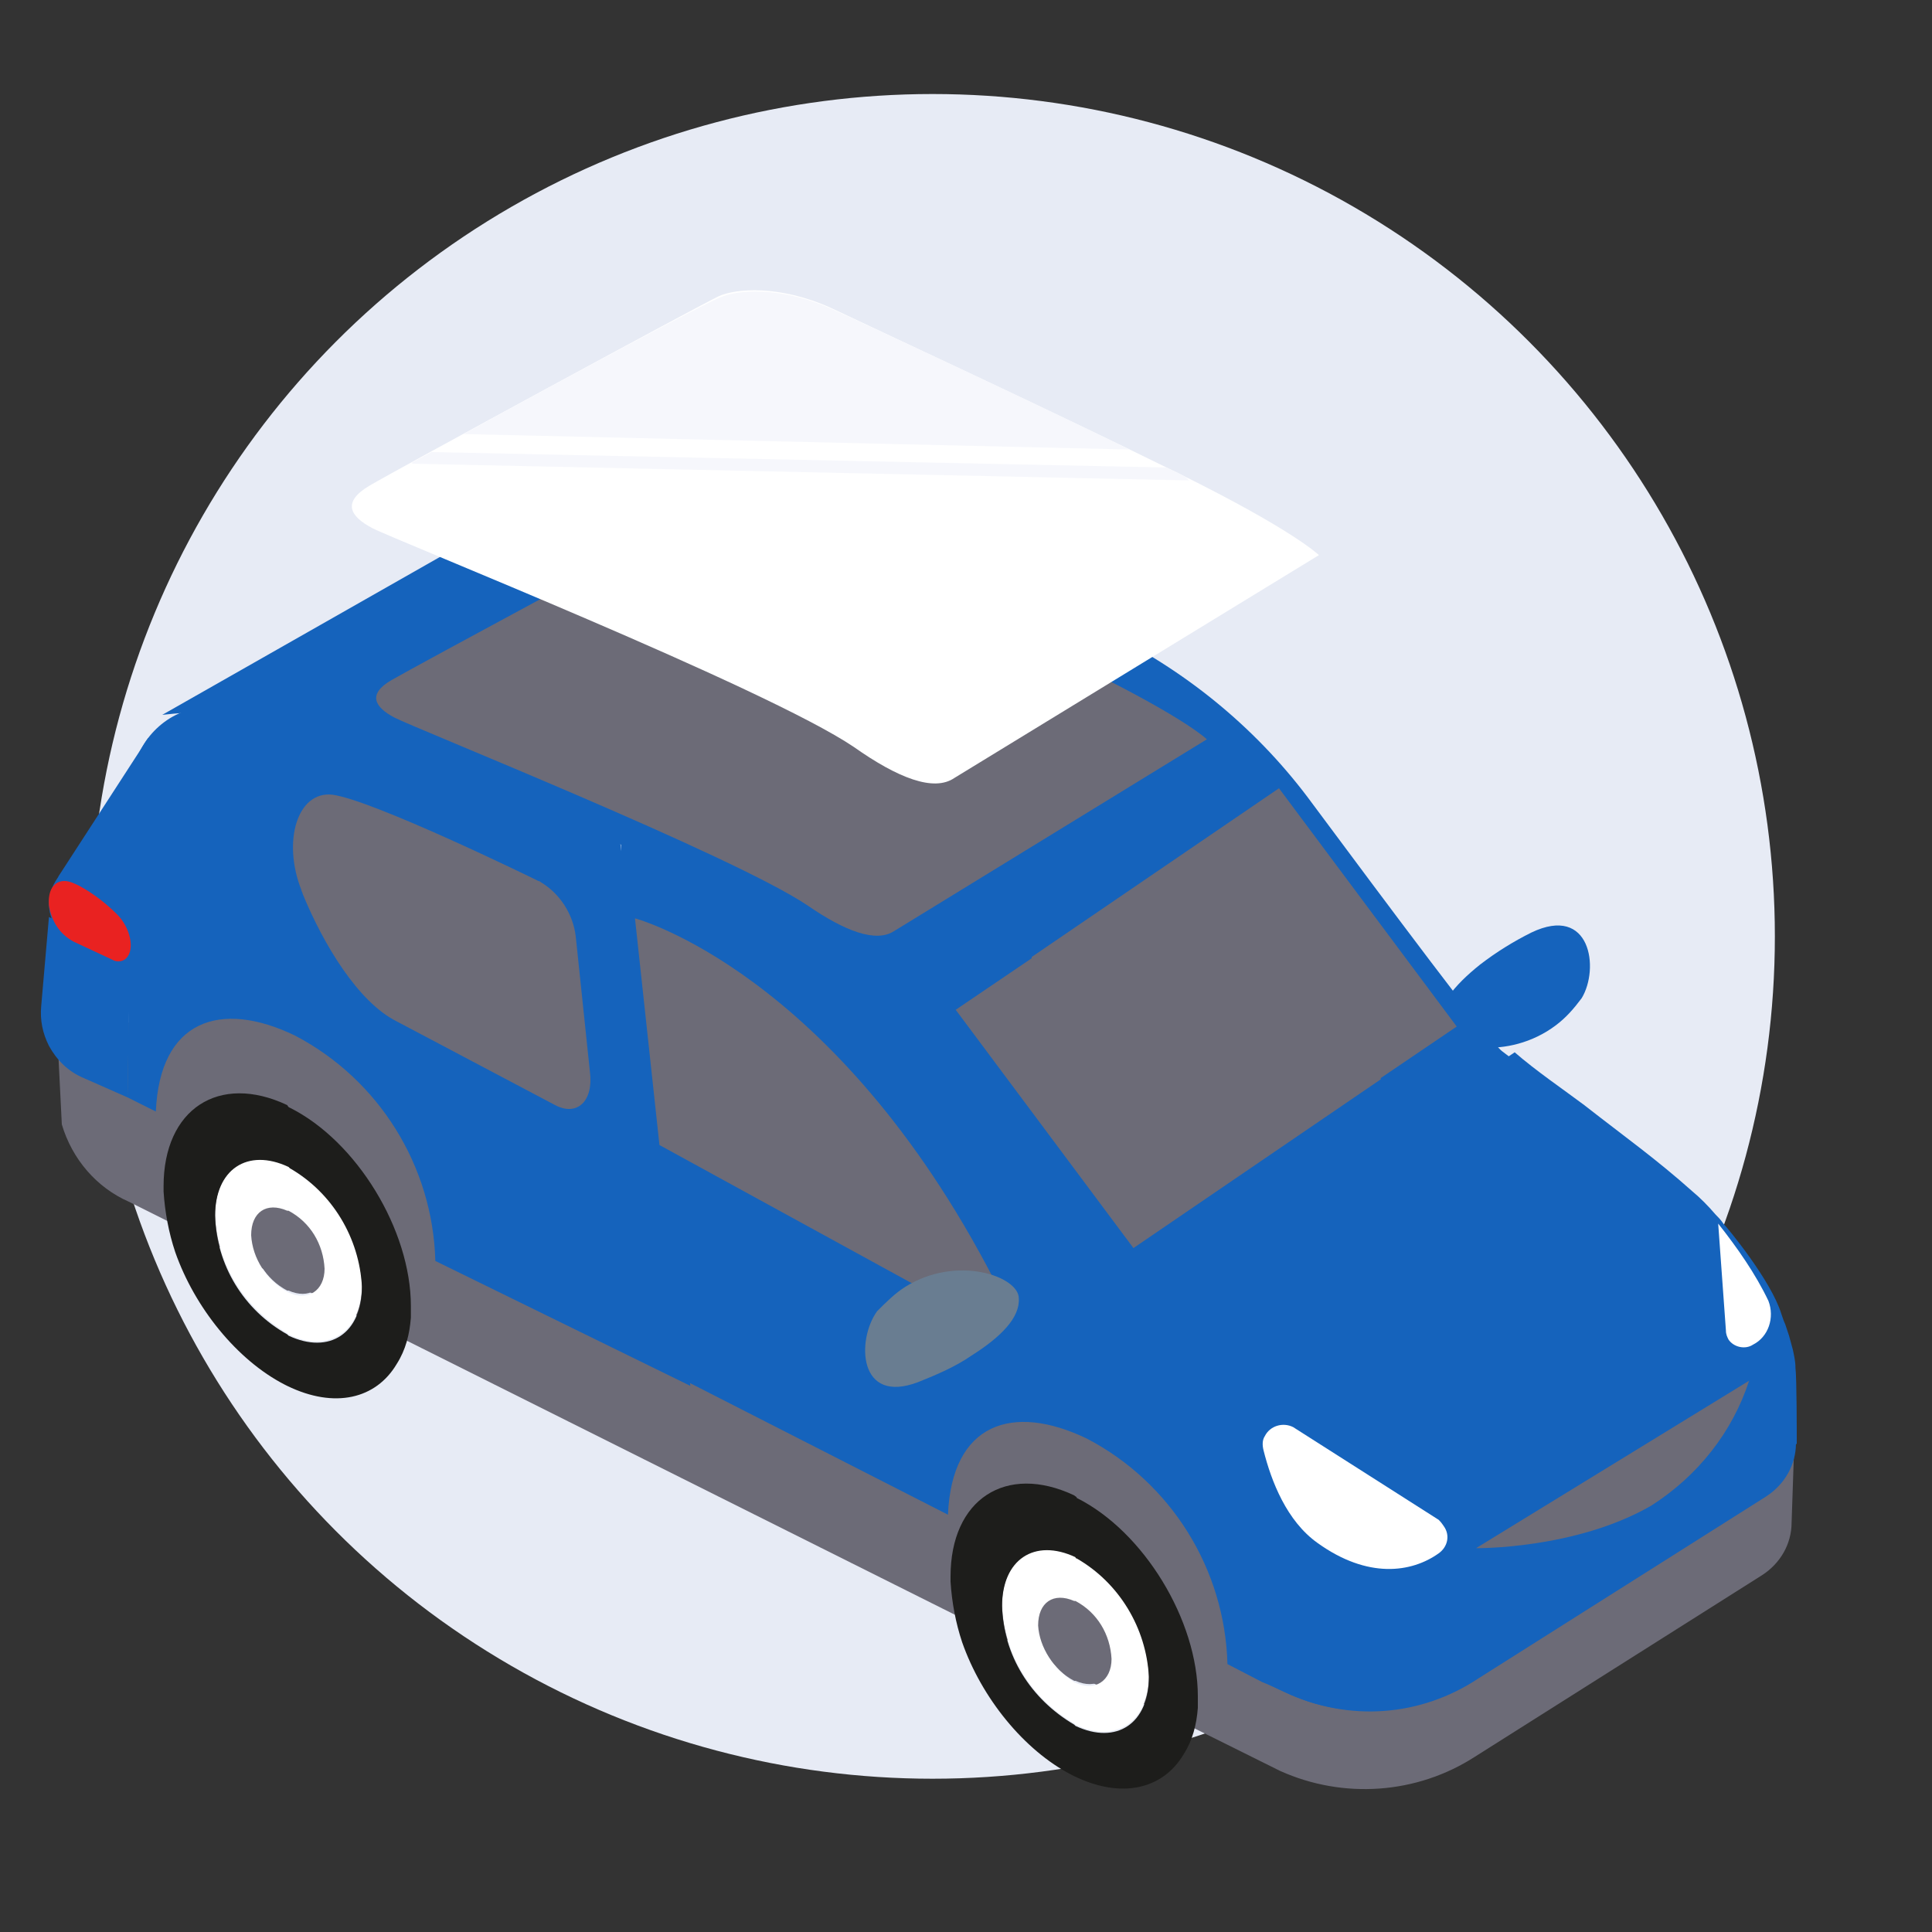 <?xml version="1.0" encoding="utf-8"?>
<!-- Generator: Adobe Illustrator 26.5.0, SVG Export Plug-In . SVG Version: 6.00 Build 0)  -->
<svg version="1.1" id="Calque_1" xmlns="http://www.w3.org/2000/svg" xmlns:xlink="http://www.w3.org/1999/xlink" x="0px" y="0px"
	 viewBox="0 0 150 150" style="enable-background:new 0 0 150 150;" xml:space="preserve">
<rect x="0" y="0" width="150" height="150" fill="#333333" stroke="none"/>
<style type="text/css">
	.st0{fill:#E7EBF5;}
	.st1{fill:#1563BC;}
	.st2{fill:#6C6B77;}
	.st3{fill:#FFFFFF;}
	.st4{fill:#1D1D1B;}
	.st5{fill:#697D91;}
	.st6{fill:#E92221;}
	.st7{fill:#F6F7FC;}
</style>
<circle class="st0" cx="72.4" cy="72.7" r="65.4"/>
<g>
	<polygon class="st1" points="11.5,57.3 4.5,68.1 13.9,63 	"/>
	<path class="st1" d="M120.8,79.6c0.8-0.6,1.4-1.3,2-2.1c1.4-2.3,0.7-7.3-3.9-5.1c-1.4,0.7-2.7,1.5-4,2.5c-2,1.6-3.4,3.3-3.1,4.7
		C112.1,81.4,117.1,82.4,120.8,79.6z"/>
	<path class="st1" d="M21.4,73.9l16.9-10.7c3.7-2.3,3.2-5.9-0.9-7.9l0,0c-4.2-2.1-10.6-1.8-14.2,0.5L6.3,66.5
		c-3.7,2.3-3.2,5.9,0.9,7.9l0,0C11.4,76.5,17.8,76.2,21.4,73.9z"/>
	<path class="st2" d="M4.4,79.3l6.9,0.1l0,2.4l25.9-16.4L57.3,69l-0.4,8.9c0,1.7-0.9,3.2-2.3,4.1l50.6,13.6
		c-4.7,3-23,33.7-27.6,31.5L10,93.3c-2.5-1.1-4.4-3.3-5.2-6L4.4,79.3z"/>
	<path class="st1" d="M15.1,55c16.5-4.1,33,10,33,10l5.5,42.6l-19.8-9.7c-0.2-7.4-4.4-14.1-10.9-17.5c-5.8-2.8-10.5-1.2-10.8,5.9
		l-2.2-1.1l0.3-24.3C10.3,58.1,12.3,55.6,15.1,55z"/>
	<path class="st2" d="M114.5,136.4l22.3-14.1c1.4-0.9,2.3-2.4,2.3-4.1l0.2-5.9l-20-6.5l-36.8,23.3l16.9,8.4
		C104.3,139.7,110,139.3,114.5,136.4z"/>
	<path class="st1" d="M114.8,130.3l22.3-14.1c3.1-2,3.1-6.3,0.1-7.8l-17.5-8.7l-36.8,23.3l16.9,8.4
		C104.7,133.7,110.3,133.3,114.8,130.3z"/>
	<path class="st2" d="M67.8,121.2c0-0.6,6.4-23.9,18.9-14.8c5.5,4,14.9,23.2,9.9,26.7S67.8,121.2,67.8,121.2z"/>
	<path class="st2" d="M83.5,124.2L83.5,124.2c-1.6-0.8-2.9,0.1-2.9,1.8c0.1,1.9,1.1,3.6,2.8,4.5l0.1,0c1.6,0.7,2.8-0.1,2.8-1.8
		C86.2,126.8,85.2,125.1,83.5,124.2z"/>
	<path class="st3" d="M83.6,120.9c3.3,1.9,5.5,5.4,5.6,9.2c0,3.6-2.6,5.3-5.7,3.8l-0.1-0.1c-3.3-1.9-5.5-5.4-5.6-9.2
		c0-3.6,2.6-5.3,5.7-3.8C83.5,120.9,83.5,120.9,83.6,120.9z M83.4,130.6L83.4,130.6c1.6,0.8,2.9-0.1,2.9-1.8
		c-0.1-1.9-1.1-3.6-2.8-4.5l-0.1,0c-1.6-0.7-2.8,0.1-2.8,1.9C80.7,127.9,81.8,129.6,83.4,130.6"/>
	<path class="st4" d="M83.6,116.3c5.2,2.6,9.4,9.5,9.4,15.4c0,0.3,0,0.6,0,0.9c-0.1,1.3-0.4,2.5-1.1,3.6c-1.6,2.7-4.8,3.5-8.5,1.7
		l-0.2-0.1c-3.7-1.9-7-6-8.5-10.3c-0.5-1.5-0.8-3.1-0.9-4.7c0-0.1,0-0.3,0-0.4c0-6,4.3-8.8,9.6-6.3
		C83.5,116.2,83.6,116.2,83.6,116.3z M83.4,133.9l0.1,0.1c3.2,1.5,5.7-0.2,5.7-3.8c-0.2-3.8-2.3-7.3-5.6-9.2c0,0-0.1,0-0.1-0.1
		c-3.2-1.5-5.7,0.2-5.7,3.8C77.9,128.5,80,131.9,83.4,133.9"/>
	<path class="st2" d="M22.4,93.9L22.4,93.9c-1.6-0.8-2.9,0.1-2.9,1.8c0.1,1.9,1.1,3.6,2.8,4.5l0.1,0c1.6,0.7,2.8-0.1,2.8-1.8
		C25.1,96.6,24,94.9,22.4,93.9z"/>
	<path class="st3" d="M22.5,90.6c3.3,1.9,5.5,5.4,5.6,9.2c0,3.6-2.6,5.3-5.7,3.8c0,0-0.1,0-0.1-0.1c-3.3-1.9-5.5-5.4-5.6-9.2
		c0-3.6,2.6-5.3,5.7-3.8L22.5,90.6z M22.3,100.3L22.3,100.3c1.6,0.8,2.9-0.1,2.9-1.8c-0.1-1.9-1.1-3.6-2.8-4.5l-0.1,0
		c-1.6-0.7-2.8,0.1-2.8,1.9C19.6,97.7,20.7,99.4,22.3,100.3"/>
	<path class="st4" d="M22.5,86c5.2,2.6,9.4,9.5,9.4,15.4c0,0.3,0,0.6,0,0.9c-0.1,1.3-0.4,2.5-1.1,3.6c-1.6,2.7-4.8,3.5-8.5,1.7
		l-0.2-0.1c-3.7-1.9-7-6-8.5-10.3c-0.5-1.5-0.8-3.1-0.9-4.7c0-0.1,0-0.3,0-0.4c0-6,4.3-8.8,9.6-6.3C22.4,86,22.5,86,22.5,86z
		 M22.3,103.6l0.1,0.1c3.2,1.5,5.7-0.2,5.7-3.8c-0.2-3.8-2.3-7.3-5.6-9.2l-0.1-0.1c-3.2-1.5-5.7,0.2-5.7,3.8
		C16.8,98.2,18.9,101.7,22.3,103.6"/>
	<path class="st1" d="M48.2,64.9l19.8,10.5c0,0,15.7,20.8,17.6,22.6c1.6,1.5,17.3,12.5,18.2,14c2.1,3.2,2.6,4.8,2.5,8
		c0,0-0.3,12.7-0.3,12.8c-4.1,0-6.4-1.6-8-2.2l-2.7-1.4c-0.2-7.4-4.4-14.1-10.9-17.5c-5.8-2.8-10.5-1.2-10.8,5.9l-24.7-12.6
		L48.2,64.9z"/>
	<path class="st1" d="M38.1,41L12.6,55.5c9-1,18,0.8,26,5l19.7,10.4c5.6,3,10.5,7.1,14.3,12.1c2.1,2.8,4.3,5.7,5.8,7.4
		c1.7,2.1,7.9,10.4,7.9,10.4s10.4,7.1,14.1,10.8c1.2,1.3,2.3,2.6,3.3,4.1c2,3,3,6.6,2.9,10.2l28.7-19.4c0.1-3.6-1-7.2-2.9-10.2
		c-1-1.5-2.1-2.9-3.3-4.1c-3.9-3.8-8.1-7.3-12.5-10.6c-1-0.8-8.9-11.4-14.7-19.2c-4.1-5.6-9.5-10.1-15.7-13.2L65.6,39.1
		c-0.2-0.1-0.5-0.2-0.7-0.3C56.5,35.3,46.6,36.2,38.1,41z"/>
	<path class="st1" d="M117.6,81.7c1.6,1.4,3.8,2.9,5.4,4.1c3.2,2.5,5.6,4.2,8.4,6.7c0.6,0.5,1.2,1.1,1.8,1.8
		c0.2,0.2,0.4,0.4,0.6,0.7c0.3,0.3,3.7,4.4,4.5,7c0.1,0.3,0.2,0.6,0.3,0.8c0.1,0.3,0.2,0.6,0.3,0.9c0.1,0.4,0.2,0.7,0.3,1.1
		c0.1,0.5,0.2,0.9,0.2,1.4c0.1,0.8,0.1,5.1,0.1,5.9l-31.8,13.8l-2.5-8.2c-0.2-0.2-0.4-3.9-0.6-4.1c-0.6-0.6-0.2,0.8-0.8,0.2
		c-2.8-2.6-6.2-5.9-9.4-8.4c-1.6-1.2-3.7-2.9-5.8-4.3L117.6,81.7z"/>
	<path class="st3" d="M136.1,104.4c-0.6,0.4-1.5,0.2-1.9-0.4c-0.1-0.2-0.2-0.4-0.2-0.7l-0.6-8.3c1.5,1.9,2.9,3.9,3.9,6
		C137.8,102.3,137.3,103.8,136.1,104.4L136.1,104.4z"/>
	<path class="st3" d="M111.7,118l-11.3-7.2c-0.8-0.4-1.8-0.1-2.2,0.7c-0.2,0.3-0.2,0.7-0.1,1.1c0.6,2.4,1.8,5.5,4.2,7.2
		c3.9,2.8,7.3,2.3,9.4,0.8c0.7-0.5,0.9-1.4,0.4-2.1C111.9,118.2,111.8,118.1,111.7,118L111.7,118z"/>
	<polygon class="st2" points="80.1,74.4 80.1,74.3 99.3,61.2 113.1,79.7 107.2,83.7 107.2,83.8 88,96.9 74.2,78.4 	"/>
	<path class="st1" d="M10.1,74.1L9.9,85.2l-3.4-1.5c-1.2-0.5-2.1-1.4-2.7-2.5l0,0c-0.5-1-0.7-2-0.6-3.1l0.6-6.9L10.1,74.1z"/>
	<path class="st2" d="M76.4,102.7L51.2,88.9l-1.9-17.6c0,0,15.5,4.1,27.9,28.1C78.1,101.2,77.7,103.4,76.4,102.7z"/>
	<path class="st5" d="M70.3,99.9c-0.8,0.5-1.5,1.2-2.2,1.9c-1.6,2.2-1.5,7.3,3.2,5.5c1.5-0.6,2.9-1.2,4.2-2.1
		c2.2-1.4,3.7-2.9,3.6-4.4C79.1,99.1,74.3,97.4,70.3,99.9z"/>
	<path class="st2" d="M43.1,85.8l-12.3-6.5c-3-1.5-5.7-6-7.3-9.9c0-0.1-0.1-0.2-0.1-0.3c-1.5-3.8-0.3-7.7,2.4-7.4
		c3.1,0.4,15.4,6.4,16,6.7c0.1,0,0.2,0.1,0.2,0.1c1.5,0.9,2.5,2.5,2.7,4.2l1.1,10.5C46.1,85.5,44.8,86.7,43.1,85.8z"/>
	<path class="st6" d="M3.8,70.3L3.8,70.3c-0.1-1.2,0.4-1.9,1.2-1.9c0.4,0,0.8,0.2,1.2,0.4c1.1,0.6,2.1,1.4,2.9,2.2
		c1,1,1.4,2.7,0.7,3.4c-0.3,0.3-0.8,0.3-1.1,0.1l-3-1.4l0,0C4.6,72.5,4,71.5,3.8,70.3z"/>
	<path class="st2" d="M135.8,107.2l-21.2,13c0,0,7.7,0.1,13.6-3.3C131.8,114.6,134.5,111.2,135.8,107.2z"/>
</g>
<path class="st2" d="M69.4,72.3l24.3-14.9c0,0-1.6-1.6-9.3-5.4S63.1,41.9,61.2,41c-3.4-1.6-6.3-1.3-7.4-0.8S32.3,51.7,30.4,52.8
	s-1.3,2.1,0.2,2.9s26.3,10.7,32.1,14.6C65.6,72.3,68,73.2,69.4,72.3z"/>
<path class="st3" d="M74.1,60.4l28.3-17.3c0,0-1.9-1.9-10.8-6.3S66.8,25,64.5,23.9c-4-1.8-7.4-1.5-8.7-0.9S30.9,36.4,28.7,37.7
	s-1.5,2.4,0.2,3.3s30.6,12.4,37.4,17C69.7,60.4,72.5,61.5,74.1,60.4z"/>
<path class="st7" d="M87.7,34.9c-9-4.4-21.1-10-23.1-10.9c-4-1.8-7.4-1.5-8.7-0.9C55,23.4,43.8,29.4,36,33.7L87.7,34.9z"/>
<path class="st7" d="M91.6,36.8c-0.3-0.2-0.7-0.3-1-0.5l-57.1-1.2L32,35.9v0.1l60.3,1.3C92.1,37,91.8,36.9,91.6,36.8z"/>
</svg>
